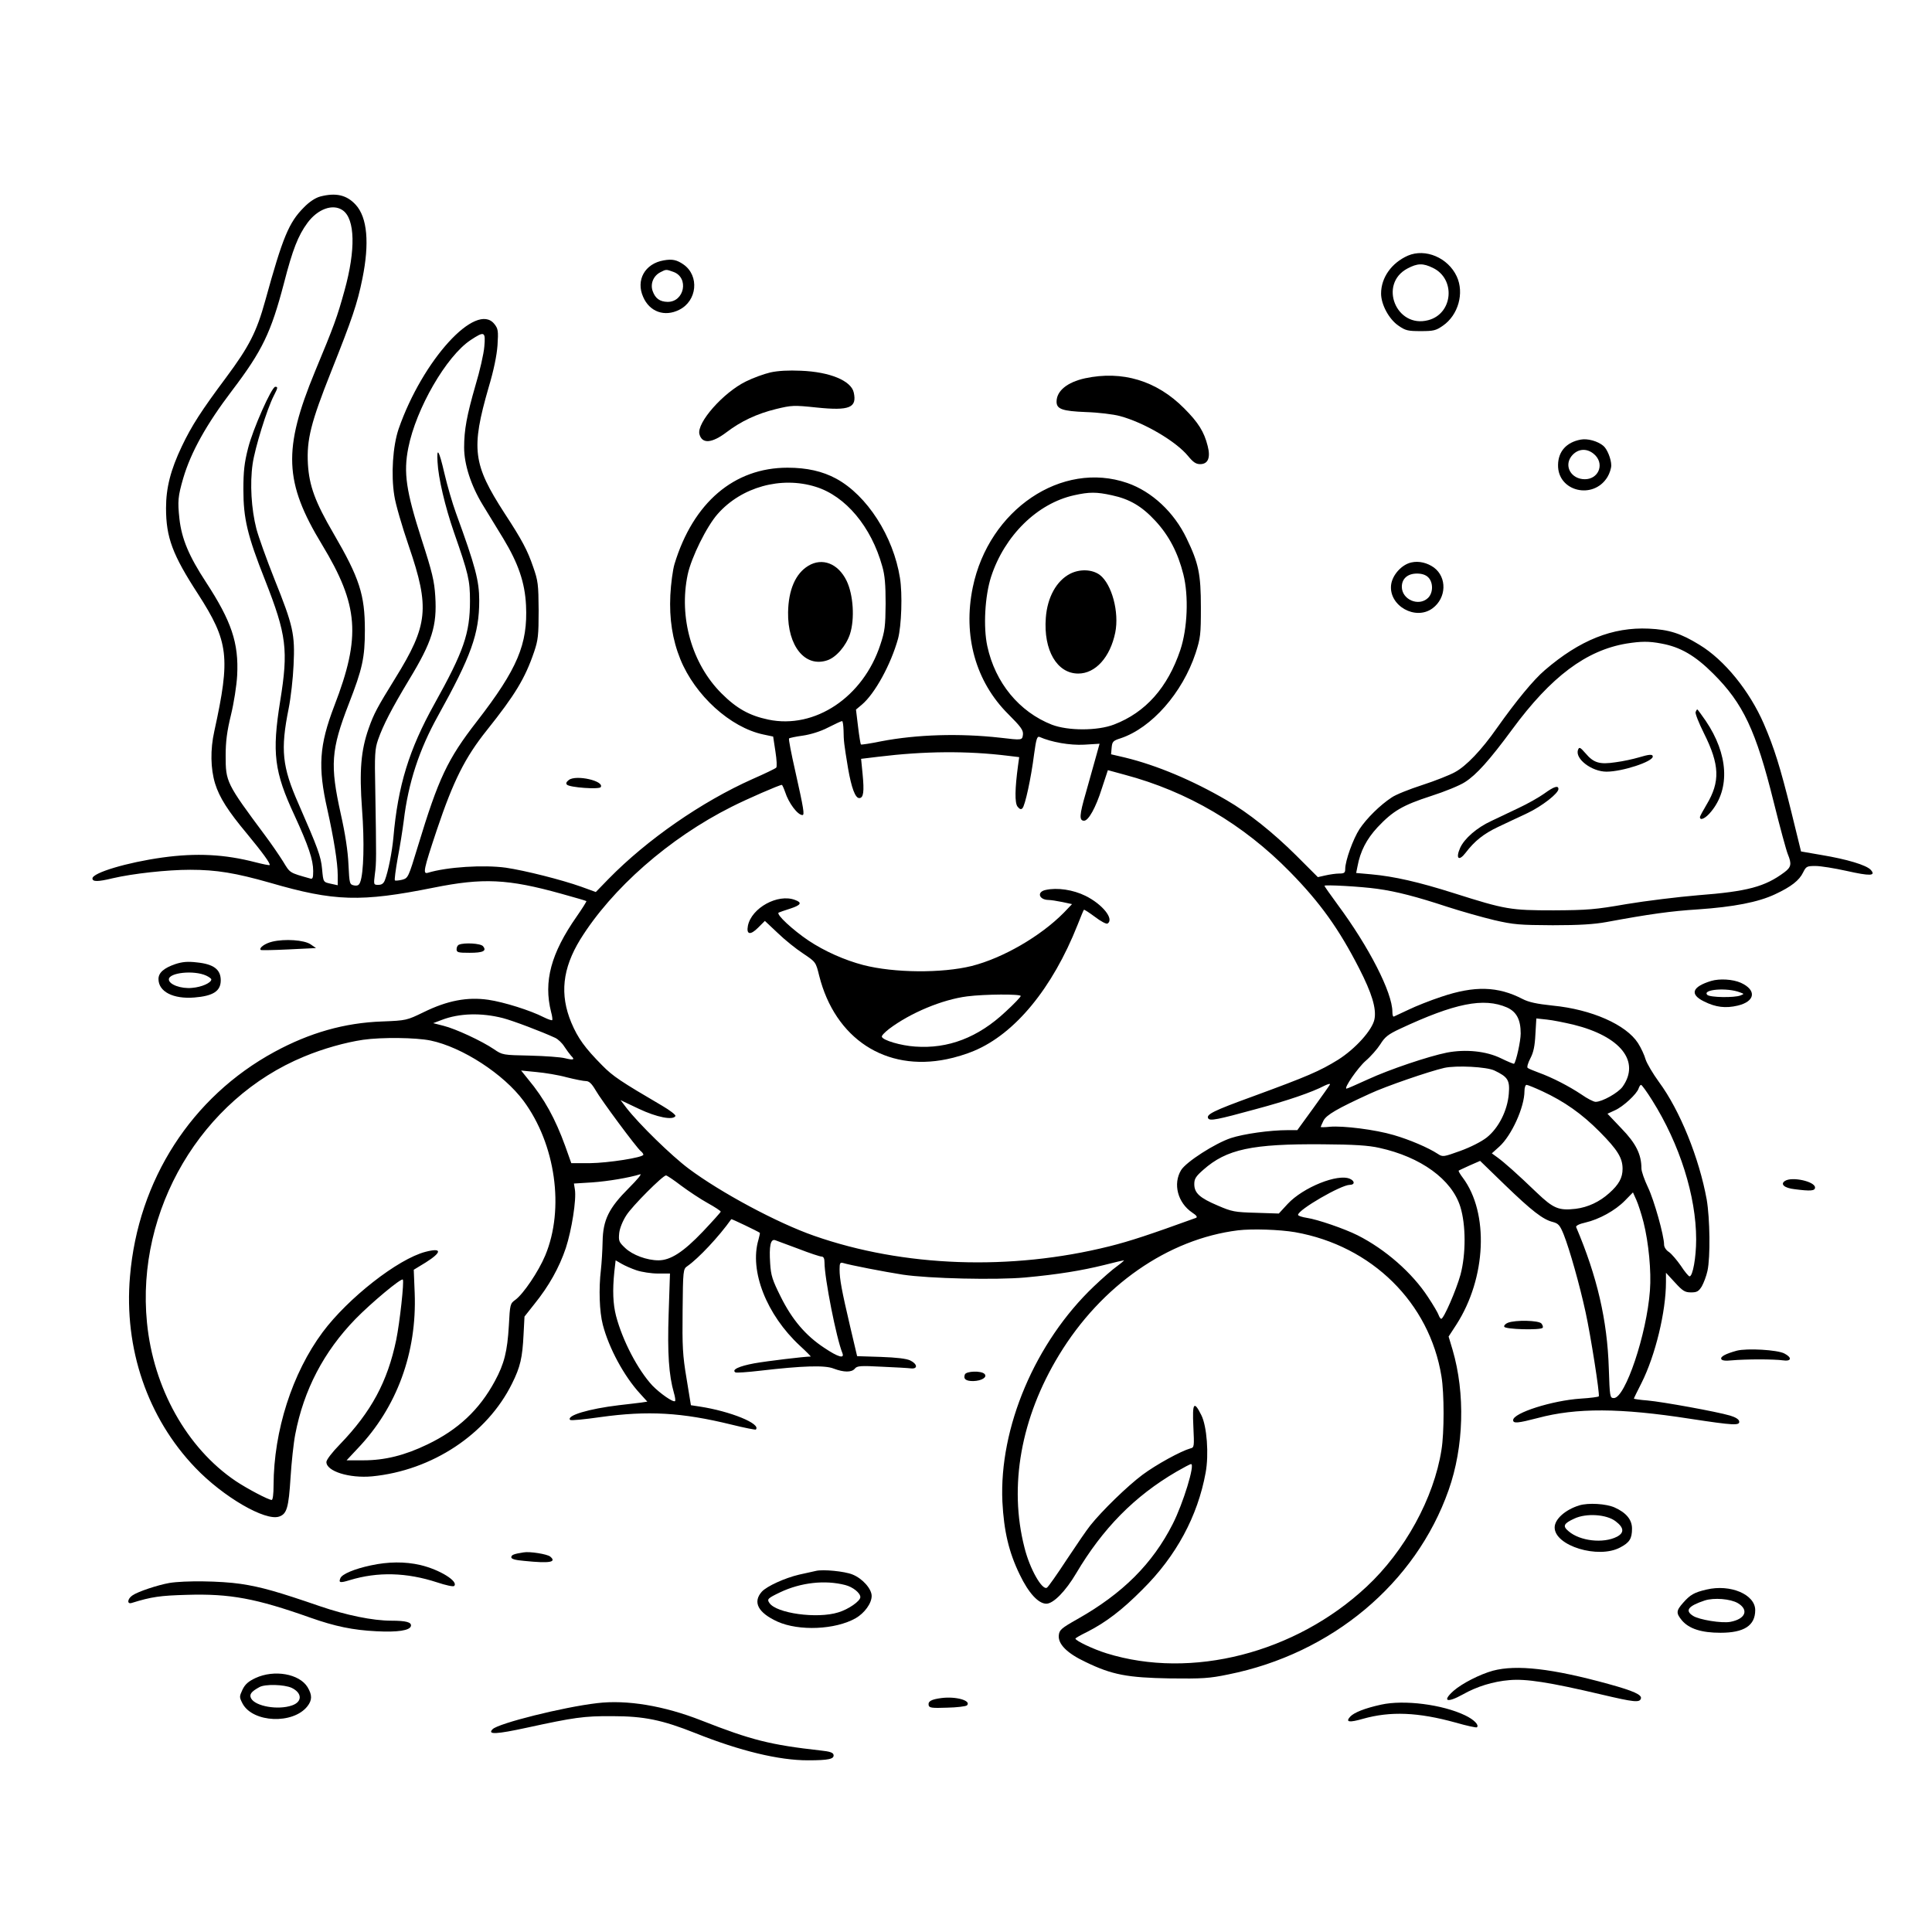 <?xml version="1.0" standalone="no"?>
<!DOCTYPE svg PUBLIC "-//W3C//DTD SVG 20010904//EN"
 "http://www.w3.org/TR/2001/REC-SVG-20010904/DTD/svg10.dtd">
<svg version="1.0" xmlns="http://www.w3.org/2000/svg"
 width="1024pt" height="1024pt" viewBox="0 0 1024 1024"
 preserveAspectRatio="xMidYMid meet">
<g transform="translate(0,1024) scale(0.1,-0.1)"
fill="#000000" stroke="none">
<path d="M1696 9198 c-25 -7 -57 -28 -85 -57 -80 -80 -112 -157 -205 -494 -46
-167 -86 -244 -207 -407 -132 -177 -183 -256 -235 -365 -60 -126 -84 -221 -84
-328 0 -155 34 -247 170 -456 162 -252 172 -334 86 -726 -22 -98 -20 -199 4
-278 23 -74 68 -145 170 -267 80 -97 125 -158 119 -165 -3 -2 -37 5 -76 15
-162 42 -311 50 -492 25 -187 -26 -371 -81 -371 -111 0 -18 29 -18 107 1 107
25 289 45 411 45 140 0 241 -17 424 -69 340 -99 481 -103 865 -26 263 53 394
47 678 -32 72 -20 131 -37 133 -39 2 -1 -21 -38 -51 -81 -137 -196 -177 -345
-136 -507 6 -21 8 -40 6 -43 -3 -2 -22 4 -44 15 -72 37 -213 81 -295 93 -111
16 -217 -4 -343 -66 -89 -43 -91 -44 -220 -49 -199 -7 -384 -60 -570 -161
-440 -239 -723 -679 -766 -1190 -33 -382 93 -750 346 -1014 148 -155 372 -285
445 -259 40 14 50 46 60 207 5 80 16 183 25 229 45 235 151 438 319 611 83 85
242 218 251 209 8 -8 -16 -227 -35 -320 -46 -221 -132 -381 -299 -554 -40 -41
-71 -81 -71 -93 0 -49 121 -87 242 -76 319 31 610 224 742 492 44 88 55 137
61 260 l5 95 53 67 c76 94 131 192 166 296 31 95 57 257 48 311 l-5 31 96 6
c86 6 197 25 255 43 11 3 -16 -29 -59 -72 -107 -107 -138 -169 -140 -285 -1
-47 -5 -114 -9 -149 -12 -101 -8 -222 10 -291 32 -124 113 -274 198 -366 l38
-42 -33 -5 c-18 -2 -71 -9 -118 -14 -159 -19 -280 -55 -258 -78 5 -4 77 3 160
15 252 35 431 25 696 -40 68 -17 126 -28 128 -26 30 30 -134 97 -298 122 l-46
7 -23 141 c-21 124 -23 170 -21 361 2 214 3 220 25 235 59 41 168 157 233 249
1 3 142 -65 151 -72 2 -1 -2 -18 -7 -37 -49 -165 43 -398 220 -562 34 -31 59
-57 57 -57 -32 0 -232 -24 -299 -36 -81 -15 -122 -34 -100 -48 5 -3 64 1 132
9 225 26 343 30 389 11 53 -20 95 -21 112 0 12 15 31 16 144 10 71 -3 141 -7
155 -9 36 -3 32 24 -5 42 -20 10 -73 16 -156 19 l-126 4 -37 157 c-45 192 -56
252 -56 303 0 33 3 38 18 34 35 -11 220 -47 317 -62 141 -21 494 -29 649 -15
174 16 301 37 418 66 54 14 102 25 105 25 3 0 -13 -14 -36 -31 -23 -16 -79
-65 -123 -107 -311 -296 -503 -749 -485 -1142 8 -155 34 -267 92 -386 47 -98
99 -154 141 -154 37 0 102 66 158 161 141 238 309 409 532 539 38 22 72 40 77
40 22 0 -42 -209 -97 -317 -107 -211 -265 -369 -506 -505 -85 -48 -95 -57 -98
-85 -5 -47 44 -96 142 -142 140 -68 222 -83 446 -87 172 -2 209 0 310 21 549
110 994 483 1168 977 81 229 89 512 21 744 l-21 70 41 63 c159 247 174 592 34
779 -14 18 -23 35 -22 37 2 2 29 14 59 28 l55 24 131 -127 c143 -138 202 -184
255 -197 29 -8 37 -17 57 -66 31 -78 85 -269 116 -412 27 -123 76 -435 70
-446 -2 -3 -45 -9 -96 -12 -151 -10 -358 -76 -358 -114 0 -19 26 -16 130 11
205 55 437 54 809 -4 230 -35 264 -37 259 -13 -2 11 -21 22 -48 30 -71 21
-358 73 -437 80 -40 3 -73 8 -73 10 0 2 18 39 40 82 74 147 130 379 130 536
l0 49 48 -52 c41 -45 53 -52 85 -52 31 0 40 5 57 32 10 18 24 54 30 82 16 73
13 278 -4 378 -40 220 -142 473 -253 623 -32 44 -64 98 -71 120 -6 22 -24 61
-40 86 -63 98 -246 179 -452 199 -85 9 -127 18 -160 35 -131 68 -255 71 -430
12 -58 -19 -136 -50 -175 -69 -38 -18 -73 -34 -77 -36 -5 -2 -8 9 -8 25 0 102
-124 344 -290 568 -38 52 -70 97 -70 100 0 7 196 -4 280 -16 102 -14 209 -42
370 -95 74 -24 187 -56 250 -71 104 -24 134 -26 310 -27 140 0 220 5 285 17
227 42 341 58 485 67 188 13 319 38 408 80 86 40 129 74 149 116 16 32 20 34
66 34 27 0 101 -12 164 -26 125 -28 157 -27 129 5 -23 26 -128 57 -260 79
l-110 19 -52 212 c-59 238 -90 336 -145 464 -76 175 -209 339 -341 419 -99 61
-161 81 -269 86 -192 9 -366 -61 -551 -220 -60 -51 -152 -163 -254 -307 -81
-116 -163 -202 -223 -234 -27 -15 -105 -46 -173 -68 -68 -22 -141 -51 -162
-66 -61 -40 -132 -110 -170 -167 -34 -52 -76 -168 -76 -212 0 -20 -5 -24 -32
-24 -18 0 -51 -5 -73 -10 l-40 -9 -115 115 c-122 121 -253 226 -369 293 -180
105 -370 185 -539 226 l-73 17 3 35 c3 32 7 37 48 50 164 55 327 240 397 451
26 81 28 98 28 242 0 178 -12 235 -76 367 -66 138 -184 248 -314 293 -347 120
-734 -141 -819 -553 -53 -256 15 -500 188 -672 67 -67 80 -85 78 -108 -4 -31
-3 -31 -122 -17 -215 24 -441 17 -629 -19 -58 -12 -106 -19 -108 -17 -2 2 -9
44 -15 94 l-11 91 31 26 c69 58 154 213 192 350 18 68 24 237 10 322 -35 220
-174 437 -338 526 -72 39 -155 58 -258 58 -283 0 -500 -185 -599 -511 -9 -30
-19 -105 -22 -165 -6 -125 11 -235 53 -339 78 -192 265 -362 440 -399 l52 -11
12 -79 c7 -45 9 -82 4 -86 -5 -5 -61 -32 -125 -60 -271 -121 -559 -321 -763
-529 l-68 -70 -77 28 c-104 37 -298 86 -400 101 -117 16 -312 4 -413 -27 -28
-8 -23 16 47 226 88 262 150 385 265 529 150 188 203 275 251 416 21 62 24 87
24 220 -1 138 -3 156 -29 230 -30 88 -59 143 -152 285 -168 260 -178 341 -84
667 27 90 43 168 47 223 5 77 3 88 -17 113 -96 120 -380 -191 -507 -556 -31
-91 -41 -243 -23 -354 6 -43 41 -163 77 -268 112 -327 102 -419 -72 -700 -97
-157 -113 -187 -141 -266 -41 -117 -50 -223 -35 -429 13 -171 9 -338 -10 -386
-6 -16 -14 -20 -32 -17 -24 5 -25 8 -30 111 -3 70 -17 163 -41 269 -57 258
-52 338 43 583 72 185 85 244 85 390 0 187 -28 275 -166 512 -98 168 -129 253
-136 369 -7 129 16 220 123 489 111 279 139 360 166 494 38 187 26 323 -35
390 -48 53 -106 66 -190 44z m121 -73 c65 -46 69 -209 9 -425 -39 -141 -54
-183 -156 -428 -171 -414 -164 -588 37 -919 194 -321 207 -486 65 -854 -80
-209 -88 -324 -37 -549 34 -153 55 -283 55 -348 l0 -54 -32 7 c-46 10 -44 7
-51 80 -6 67 -23 111 -125 345 -87 197 -96 286 -52 505 11 55 23 159 26 230 8
164 -2 208 -102 457 -41 103 -84 223 -95 265 -27 105 -35 240 -20 344 12 84
76 291 112 361 22 43 23 48 8 48 -19 0 -119 -225 -144 -325 -20 -78 -25 -123
-25 -220 0 -153 21 -243 115 -480 114 -290 124 -370 80 -641 -44 -275 -32
-374 76 -606 74 -161 99 -235 99 -295 0 -37 -3 -44 -17 -39 -110 31 -105 28
-142 89 -20 32 -63 95 -96 139 -206 277 -209 284 -209 423 0 75 7 129 28 215
16 66 30 156 33 210 9 172 -30 287 -165 494 -91 139 -129 230 -141 336 -10 94
-8 118 20 215 41 139 123 286 259 465 160 211 206 306 275 569 46 179 75 252
124 319 55 75 136 104 188 67z m750 -722 c-3 -38 -24 -130 -47 -206 -46 -160
-60 -235 -60 -329 0 -89 36 -201 98 -303 27 -44 76 -125 110 -180 79 -131 114
-232 120 -353 10 -206 -45 -337 -260 -615 -157 -202 -204 -303 -313 -662 -51
-168 -52 -169 -84 -178 -18 -4 -36 -6 -38 -3 -3 3 4 56 15 118 12 62 26 151
32 198 24 201 82 377 181 555 176 317 219 435 219 612 0 104 -20 181 -123 463
-19 52 -47 148 -62 213 -28 121 -41 142 -36 59 4 -85 40 -237 87 -373 77 -221
85 -254 85 -364 0 -172 -33 -267 -189 -547 -134 -241 -193 -432 -217 -708 -7
-75 -27 -178 -45 -225 -7 -18 -17 -25 -35 -25 -25 0 -25 1 -18 58 8 58 8 80 2
447 -4 186 -2 216 15 265 27 77 72 164 164 317 122 201 149 286 139 443 -5 80
-16 127 -72 300 -83 258 -97 355 -71 486 41 208 202 487 331 572 73 48 79 45
72 -35z m1756 -743 c159 -49 295 -212 353 -421 14 -47 18 -99 18 -199 -1 -119
-4 -145 -28 -217 -91 -278 -347 -449 -594 -397 -100 21 -168 59 -248 139 -157
157 -227 403 -179 630 19 90 101 256 159 321 126 143 336 201 519 144z m1570
-45 c94 -20 159 -58 231 -136 72 -78 119 -168 148 -283 29 -115 22 -287 -16
-401 -67 -199 -184 -331 -351 -395 -87 -34 -244 -34 -330 -1 -173 68 -300 222
-342 416 -22 101 -13 266 20 368 71 218 245 389 440 432 81 18 118 18 200 0z
m2913 -786 c100 -18 179 -64 274 -159 159 -158 227 -302 321 -681 33 -133 67
-258 75 -277 21 -51 18 -68 -18 -95 -103 -77 -196 -102 -458 -122 -107 -9
-278 -30 -380 -47 -166 -29 -206 -32 -385 -33 -229 0 -255 4 -529 91 -186 59
-317 89 -439 100 l-79 7 7 35 c15 81 48 144 106 207 82 87 133 117 284 166 72
23 153 56 180 74 60 38 130 116 250 279 206 280 392 419 606 455 77 12 117 13
185 0z m-4335 -461 c1 -57 2 -68 24 -201 18 -103 38 -157 59 -157 23 0 27 34
18 127 l-8 81 91 11 c245 30 471 32 689 5 l58 -7 -6 -43 c-17 -125 -18 -199
-3 -219 11 -14 19 -17 26 -9 14 13 46 160 62 287 11 81 16 96 29 91 63 -28
161 -45 236 -41 l82 5 -20 -72 c-11 -39 -35 -124 -53 -189 -34 -117 -36 -147
-9 -147 23 0 62 69 94 171 l32 97 88 -24 c335 -89 630 -263 877 -515 161 -164
260 -303 367 -512 67 -131 92 -212 81 -269 -11 -57 -101 -157 -193 -215 -97
-60 -162 -88 -451 -194 -209 -76 -250 -96 -237 -117 9 -14 47 -7 251 49 172
46 299 90 366 125 17 8 30 12 28 6 -2 -5 -42 -61 -88 -125 l-85 -117 -50 0
c-96 0 -235 -20 -302 -42 -84 -28 -237 -126 -264 -170 -44 -73 -18 -173 59
-225 23 -15 29 -24 20 -28 -246 -89 -348 -123 -460 -151 -521 -130 -1090 -110
-1564 56 -195 68 -495 229 -665 356 -92 69 -262 235 -329 321 l-32 42 97 -46
c95 -45 182 -62 194 -38 2 6 -29 30 -70 54 -220 129 -261 156 -318 214 -92 93
-129 144 -164 227 -62 149 -47 286 47 440 168 271 472 538 803 704 81 41 253
116 266 116 2 0 10 -17 17 -37 19 -60 67 -123 92 -123 12 0 7 32 -38 233 -21
92 -36 170 -33 173 3 3 36 10 73 15 41 6 94 22 134 43 36 18 69 34 74 34 4 1
7 -22 8 -50z m3517 -1468 c50 -23 72 -64 72 -138 0 -40 -24 -148 -35 -160 -2
-2 -33 11 -70 29 -78 38 -186 49 -286 30 -99 -20 -304 -89 -419 -142 -59 -27
-109 -49 -113 -49 -17 0 60 111 101 147 27 23 62 63 78 88 24 39 42 53 104 82
291 136 444 167 568 113z m-5323 -56 c54 -14 207 -72 278 -105 15 -7 37 -28
48 -46 12 -18 28 -40 36 -49 22 -21 13 -24 -32 -13 -22 6 -106 12 -186 14
-143 3 -146 3 -191 34 -65 44 -203 108 -267 124 l-55 14 45 17 c93 36 210 39
324 10z m5675 -35 c250 -62 355 -195 260 -329 -23 -32 -108 -80 -143 -80 -10
0 -44 17 -75 39 -66 44 -155 90 -227 116 -27 10 -54 21 -58 25 -5 4 2 27 14
50 17 32 24 66 27 128 l5 84 56 -6 c31 -3 94 -16 141 -27z m-6058 -84 c168
-35 388 -178 493 -320 170 -230 218 -572 115 -819 -36 -86 -116 -204 -158
-235 -28 -20 -29 -23 -35 -138 -8 -135 -24 -201 -74 -293 -82 -152 -195 -258
-358 -336 -120 -58 -226 -84 -338 -84 l-90 0 59 63 c208 218 314 508 302 823
l-5 124 64 39 c87 55 86 79 -2 56 -146 -38 -410 -245 -545 -426 -161 -217
-259 -522 -260 -811 0 -47 -4 -78 -10 -78 -17 0 -131 60 -192 101 -258 175
-435 492 -469 839 -59 597 289 1186 833 1410 101 42 218 75 313 89 99 14 278
12 357 -4z m5639 -159 c71 -34 82 -51 76 -123 -7 -89 -54 -182 -117 -232 -28
-22 -85 -51 -140 -71 -89 -32 -93 -33 -119 -16 -50 33 -151 76 -234 100 -98
29 -268 50 -338 44 -27 -3 -49 -3 -49 -1 0 2 7 17 15 34 16 30 72 63 245 142
83 39 316 119 395 137 64 14 224 6 266 -14z m-4917 -36 c44 -11 89 -20 102
-20 16 0 30 -13 50 -47 30 -53 217 -305 240 -324 8 -6 14 -15 14 -19 0 -15
-187 -44 -283 -45 l-99 0 -32 90 c-53 146 -111 252 -197 355 l-37 46 81 -8
c45 -4 118 -16 161 -28z m5171 -74 c116 -54 209 -119 304 -215 94 -95 121
-138 121 -196 0 -47 -19 -83 -71 -129 -51 -46 -113 -75 -178 -83 -89 -10 -117
1 -206 86 -104 100 -173 161 -209 187 l-29 21 40 36 c65 59 133 209 133 294 0
18 5 33 11 33 6 0 43 -15 84 -34z m582 -48 c146 -232 233 -508 233 -737 0 -96
-18 -196 -35 -196 -5 0 -26 25 -46 56 -21 30 -49 63 -63 73 -15 9 -26 26 -26
39 0 48 -53 236 -85 303 -19 40 -35 85 -35 101 0 74 -29 133 -106 212 l-74 78
39 18 c44 19 117 87 126 116 4 11 9 19 13 19 4 0 31 -37 59 -82z m-1446 -252
c219 -48 384 -167 429 -312 30 -96 30 -251 1 -360 -23 -83 -89 -234 -102 -234
-4 0 -10 9 -14 20 -3 10 -28 53 -56 95 -84 129 -227 254 -374 328 -70 35 -213
84 -268 92 -26 4 -47 11 -47 16 0 27 228 159 274 159 27 0 28 20 1 32 -64 29
-248 -45 -330 -133 l-47 -51 -122 4 c-112 3 -127 6 -201 38 -97 41 -125 67
-125 114 0 28 8 41 48 76 123 109 258 138 632 135 167 -1 244 -6 301 -19z
m-3701 -200 c39 -29 102 -71 140 -92 38 -21 70 -42 70 -46 0 -3 -43 -51 -95
-106 -103 -108 -171 -152 -235 -152 -61 0 -137 28 -176 65 -34 32 -36 38 -32
80 3 26 19 65 38 94 31 49 193 211 210 211 5 0 41 -24 80 -54z m5101 -194 c27
-107 42 -261 34 -362 -17 -232 -131 -570 -191 -570 -21 0 -22 5 -27 158 -8
255 -62 487 -173 748 -3 7 16 17 48 24 74 17 159 64 210 116 l43 44 18 -40
c10 -22 27 -75 38 -118z m-1846 -53 c406 -72 712 -374 775 -764 15 -90 15
-300 0 -390 -40 -255 -194 -536 -397 -725 -377 -352 -928 -493 -1378 -353 -71
22 -165 67 -165 78 0 3 28 19 63 36 98 50 184 115 292 224 179 177 293 389
335 619 18 97 7 247 -23 306 -39 78 -48 65 -42 -60 5 -108 5 -112 -16 -117
-50 -14 -180 -85 -254 -140 -79 -59 -214 -190 -276 -268 -18 -22 -74 -104
-125 -181 -51 -78 -98 -145 -105 -149 -25 -16 -91 99 -119 212 -84 326 -19
689 183 1021 224 369 578 615 949 661 76 9 221 4 303 -10z m-2633 -88 c59 -23
114 -41 122 -41 11 0 16 -10 16 -31 0 -83 63 -403 95 -481 12 -31 -23 -21 -96
28 -99 65 -171 150 -231 271 -44 88 -52 112 -56 177 -6 92 2 130 26 123 9 -3
65 -24 124 -46z m-858 -114 c27 -9 78 -17 113 -17 l64 0 -7 -213 c-7 -210 1
-326 28 -420 6 -20 9 -40 6 -43 -9 -9 -79 40 -120 82 -77 83 -158 237 -193
370 -16 63 -19 134 -9 233 l7 61 31 -18 c17 -10 53 -26 80 -35z"/>
<path d="M4284 7241 c-68 -41 -105 -128 -107 -246 -3 -179 90 -294 207 -255
47 15 100 76 121 139 26 80 18 209 -18 283 -45 92 -129 124 -203 79z"/>
<path d="M5672 7199 c-72 -37 -121 -124 -129 -234 -13 -171 59 -295 172 -295
91 0 169 86 196 217 22 108 -18 257 -82 306 -41 30 -106 32 -157 6z"/>
<path d="M8987 6466 c-3 -7 17 -58 44 -112 84 -168 87 -257 14 -379 -19 -32
-35 -61 -35 -66 0 -21 31 -6 59 29 102 123 91 305 -28 481 -23 33 -43 61 -45
61 -2 0 -6 -6 -9 -14z"/>
<path d="M8364 6266 c-18 -47 72 -116 151 -116 83 0 245 53 245 80 0 14 -19
12 -76 -5 -27 -8 -81 -20 -120 -25 -86 -13 -117 -4 -161 48 -28 32 -33 34 -39
18z"/>
<path d="M8185 6034 c-28 -20 -88 -54 -135 -76 -47 -22 -112 -53 -145 -69 -78
-36 -143 -93 -166 -143 -25 -57 -7 -73 29 -26 48 63 96 101 172 137 41 19 111
53 155 73 78 37 165 105 165 128 0 21 -24 13 -75 -24z"/>
<path d="M5542 5523 c-48 -10 -36 -52 15 -53 12 0 45 -5 74 -11 l51 -11 -43
-45 c-123 -125 -323 -241 -489 -283 -158 -39 -411 -37 -574 5 -100 26 -207 74
-291 130 -83 56 -173 139 -158 148 4 2 32 12 61 21 58 19 65 32 26 46 -91 35
-231 -42 -250 -137 -9 -47 13 -51 54 -10 l36 36 68 -64 c37 -36 98 -85 135
-109 67 -45 67 -45 85 -118 84 -333 352 -509 676 -442 42 8 107 28 144 44 218
91 416 332 549 667 17 43 32 80 34 81 2 2 28 -15 59 -38 30 -23 60 -39 66 -35
37 23 -26 102 -117 147 -65 32 -149 45 -211 31z m-132 -562 c0 -5 -36 -43 -81
-84 -145 -136 -304 -197 -479 -184 -75 5 -171 33 -176 52 -2 6 16 24 39 42
113 85 281 155 413 172 94 12 284 13 284 2z"/>
<path d="M7462 8885 c-86 -38 -142 -116 -142 -201 0 -58 42 -136 92 -170 37
-26 50 -29 118 -29 68 0 81 3 118 29 81 56 114 173 73 261 -46 99 -166 150
-259 110z m133 -65 c122 -59 106 -243 -25 -277 -170 -45 -265 192 -110 274 53
28 82 29 135 3z"/>
<path d="M3518 8860 c-100 -17 -149 -105 -109 -194 34 -79 114 -107 191 -68
95 47 108 180 23 240 -36 25 -60 30 -105 22z m51 -61 c84 -30 59 -160 -31
-159 -41 1 -65 18 -79 58 -13 38 4 80 41 99 31 16 30 16 69 2z"/>
<path d="M4083 8266 c-34 -8 -92 -29 -130 -48 -120 -59 -261 -219 -246 -279
14 -53 66 -49 145 11 75 57 159 97 261 122 83 20 93 21 216 8 174 -18 214 -1
196 80 -14 62 -126 109 -280 115 -65 3 -121 0 -162 -9z"/>
<path d="M5751 8235 c-95 -21 -151 -67 -151 -124 0 -39 30 -50 155 -55 66 -2
147 -12 180 -21 128 -34 298 -134 362 -212 27 -33 42 -43 64 -43 42 0 56 34
40 96 -19 76 -50 125 -125 200 -146 147 -328 201 -525 159z"/>
<path d="M8378 7910 c-75 -14 -119 -62 -120 -134 -3 -141 187 -187 262 -64 11
18 20 46 20 61 0 34 -22 88 -42 104 -30 25 -83 40 -120 33z m80 -86 c45 -51
11 -124 -58 -124 -72 0 -112 69 -71 122 35 44 89 45 129 2z"/>
<path d="M7481 7259 c-52 -11 -102 -67 -108 -120 -12 -110 130 -190 220 -123
74 55 77 164 7 216 -35 25 -79 36 -119 27z m89 -79 c27 -27 27 -83 -2 -110
-49 -46 -138 -8 -138 60 0 43 31 70 80 70 27 0 47 -7 60 -20z"/>
<path d="M3015 6106 c-13 -10 -17 -18 -10 -25 15 -15 171 -26 179 -13 20 33
-131 67 -169 38z"/>
<path d="M1443 5249 c-38 -9 -72 -33 -61 -44 2 -2 69 -1 149 3 l144 7 -29 20
c-34 23 -136 30 -203 14z"/>
<path d="M2433 5233 c-7 -2 -13 -13 -13 -24 0 -17 8 -19 69 -19 72 0 92 10 71
35 -12 15 -99 20 -127 8z"/>
<path d="M929 5130 c-61 -21 -89 -46 -89 -79 0 -67 78 -107 190 -98 100 8 140
34 140 91 0 58 -38 86 -126 95 -50 6 -78 3 -115 -9z m164 -61 c15 -7 27 -16
27 -20 0 -18 -51 -41 -102 -45 -58 -6 -123 18 -123 45 0 36 133 50 198 20z"/>
<path d="M9070 5041 c-102 -31 -116 -71 -38 -109 62 -31 114 -37 178 -22 93
22 102 82 17 121 -43 19 -112 23 -157 10z m153 -61 c22 -8 22 -8 2 -16 -31
-13 -162 -11 -176 3 -29 29 106 40 174 13z"/>
<path d="M9461 3981 c-27 -17 -4 -38 51 -44 85 -11 108 -9 108 9 0 32 -122 59
-159 35z"/>
<path d="M7992 3229 c-13 -5 -22 -15 -19 -21 4 -14 189 -19 203 -6 4 4 1 14
-6 23 -14 17 -138 20 -178 4z"/>
<path d="M9205 3081 c-58 -16 -87 -31 -82 -44 3 -8 20 -11 58 -7 30 3 95 5
144 5 50 0 105 -2 124 -5 46 -7 51 14 9 36 -37 20 -200 29 -253 15z"/>
<path d="M5114 2955 c-9 -24 5 -35 44 -35 45 1 77 21 60 38 -18 18 -97 15
-104 -3z"/>
<path d="M8370 2261 c-74 -23 -130 -73 -130 -117 0 -97 231 -168 347 -106 50
26 63 47 63 100 0 47 -30 84 -92 112 -45 20 -139 26 -188 11z m193 -84 c45
-34 47 -61 7 -82 -72 -37 -196 -23 -256 29 -33 27 -27 41 30 67 63 30 171 23
219 -14z"/>
<path d="M2775 2012 c-51 -8 -65 -13 -65 -26 0 -9 21 -15 68 -19 137 -14 174
-7 138 23 -16 13 -109 28 -141 22z"/>
<path d="M1965 1943 c-85 -18 -153 -46 -161 -68 -10 -24 -2 -26 50 -10 148 45
301 41 463 -12 45 -15 86 -24 90 -19 25 24 -77 87 -179 111 -82 19 -171 18
-263 -2z"/>
<path d="M4325 1914 c-11 -2 -51 -12 -90 -20 -76 -18 -170 -61 -197 -90 -50
-56 -20 -112 83 -159 114 -51 306 -43 414 18 47 27 85 79 85 118 0 38 -49 93
-102 114 -42 17 -156 28 -193 19z m155 -75 c40 -10 80 -42 80 -64 0 -21 -63
-65 -117 -81 -112 -35 -329 -5 -365 50 -14 20 -9 25 58 57 108 51 236 66 344
38z"/>
<path d="M898 1850 c-62 -11 -168 -46 -196 -66 -27 -18 -30 -48 -4 -40 106 33
151 39 292 43 230 7 367 -19 655 -121 130 -46 226 -66 350 -72 112 -6 178 4
183 28 4 20 -26 28 -104 28 -98 0 -239 29 -379 77 -221 76 -311 102 -419 118
-108 16 -298 18 -378 5z"/>
<path d="M9045 1815 c-65 -15 -86 -27 -124 -70 -38 -43 -38 -55 -6 -94 38 -44
103 -65 204 -65 125 0 184 38 184 120 0 83 -132 139 -258 109z m166 -72 c60
-36 40 -84 -39 -99 -45 -9 -168 11 -199 32 -44 28 -25 52 62 81 49 16 137 9
176 -14z"/>
<path d="M7913 1385 c-69 -19 -163 -67 -208 -106 -63 -56 -37 -67 48 -20 74
42 161 69 247 76 87 8 211 -11 487 -76 174 -41 203 -44 210 -22 7 20 -39 41
-170 77 -301 83 -489 104 -614 71z"/>
<path d="M1354 1346 c-38 -18 -55 -33 -69 -62 -17 -37 -17 -39 1 -74 55 -101
267 -110 343 -14 26 33 26 60 1 102 -44 71 -177 94 -276 48z m192 -52 c56 -27
57 -74 2 -93 -74 -26 -194 -5 -217 37 -11 21 0 36 44 60 30 17 132 14 171 -4z"/>
<path d="M4990 1240 c-54 -7 -72 -17 -68 -38 3 -14 17 -16 98 -13 52 1 99 7
105 12 25 25 -57 49 -135 39z"/>
<path d="M3165 1213 c-181 -21 -523 -107 -554 -138 -30 -30 21 -27 182 8 249
54 301 62 452 61 169 0 265 -20 441 -90 238 -95 443 -144 596 -144 111 0 140
7 136 29 -2 12 -20 18 -68 23 -268 30 -367 55 -632 159 -198 78 -396 111 -553
92z"/>
<path d="M7320 1205 c-87 -19 -144 -42 -164 -64 -26 -29 -5 -32 68 -11 146 41
292 35 491 -20 59 -17 110 -28 113 -25 13 12 -16 41 -62 63 -120 58 -325 84
-446 57z"/>
</g>
</svg>
